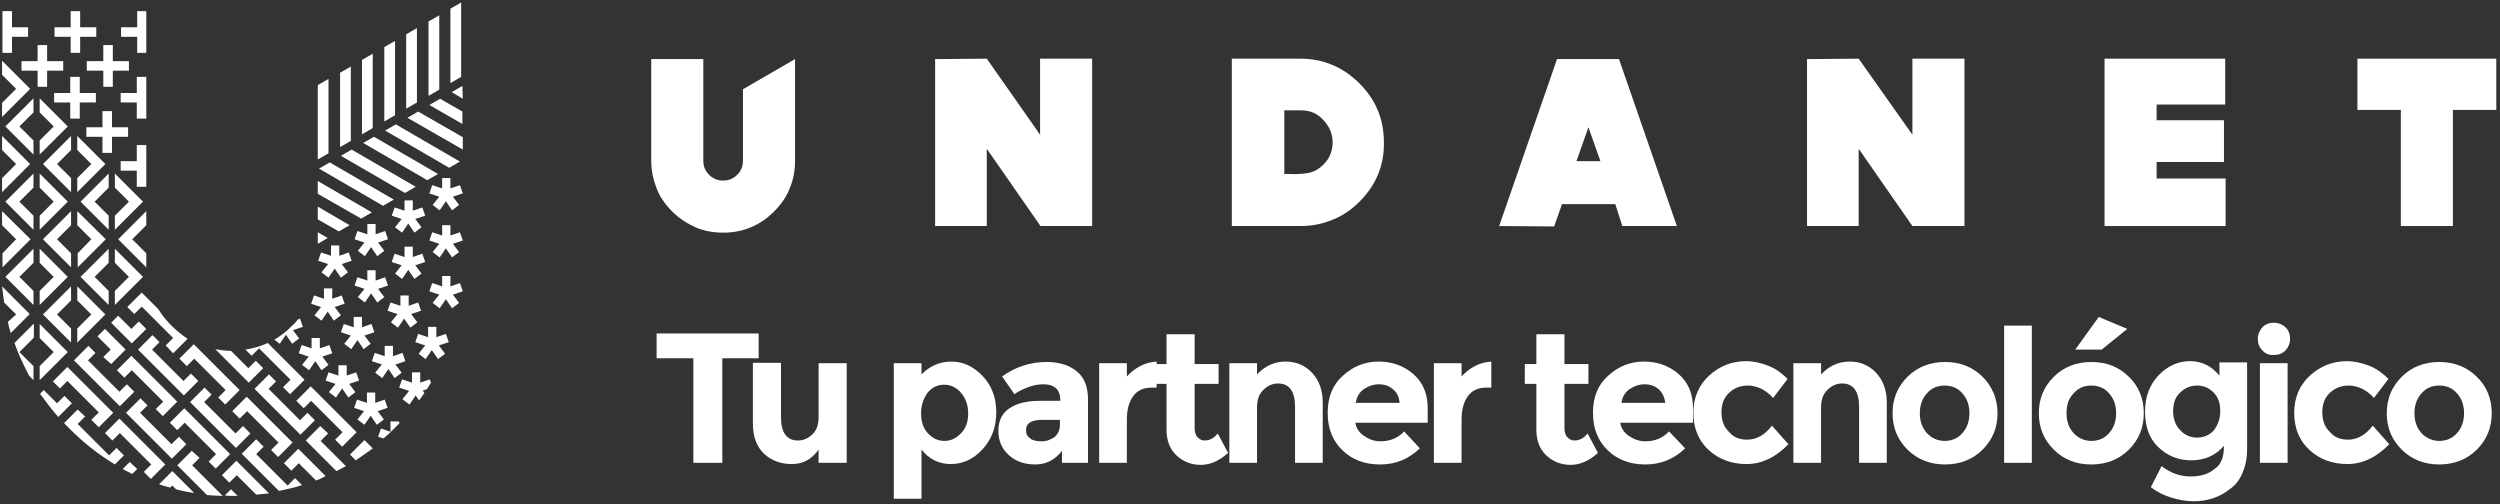 <svg version="1.2" baseProfile="tiny-ps" xmlns="http://www.w3.org/2000/svg" viewBox="0 0 605 122" width="605" height="122">
	<rect x="0" y="0" width="605" height="122" fill="#333333" stroke="none"/>
	<title>logo_undanet_negro-svg</title>
	<style>
		tspan { white-space:pre }
		.shp0 { fill: #ffffff } 
	</style>
	<g id="Layer">
		<path id="Layer" class="shp0" d="M192.4 14.3L192.4 38.9C192.4 41.3 192 43.5 191.1 45.6C190.3 47.7 189 49.5 187.3 51.2C185.6 52.9 183.7 54.2 181.7 55C179.6 55.9 177.4 56.3 175 56.3C172.6 56.3 170.4 55.9 168.3 55C166.3 54.1 164.4 52.9 162.7 51.2C161 49.5 159.7 47.7 158.9 45.6C158.1 43.5 157.6 41.3 157.6 38.9L157.6 14.3L170.2 14.3L170.2 38.9C170.2 40.3 170.7 41.4 171.6 42.3C172.5 43.2 173.6 43.7 175 43.7C176.4 43.7 177.5 43.2 178.4 42.3C179.3 41.4 179.8 40.3 179.8 38.9L179.8 21.6L192.4 14.3Z" />
		<path id="Layer" class="shp0" d="M264.3 14.2L251.7 14.2L251.7 32.6L238.8 14.2L226.3 14.3L226.3 54.7L238.8 54.7L238.8 36L251.8 54.7L251.9 54.7L264.3 54.7L264.3 14.2" />
		<path id="Layer" fill-rule="evenodd" class="shp0" d="M329 48.8C327 50.8 324.8 52.3 322.4 53.2C320 54.2 317.5 54.7 314.7 54.7L298.1 54.7L298.1 14.2L314.7 14.2C317.5 14.2 320 14.7 322.4 15.7C324.8 16.7 327 18.2 329 20.2C333 24.2 334.9 28.9 334.9 34.5C335 40 333 44.8 329 48.8ZM322.5 34.5C322.5 32.5 321.8 30.7 320.3 29.1C319.6 28.3 318.8 27.7 317.9 27.3C317 26.9 315.9 26.7 314.8 26.7L310.8 26.7L310.8 42.1L312.1 42.1C313.6 42.2 315 42.1 316.4 41.9C317.8 41.7 319.1 41 320.3 39.8C321.1 39 321.7 38.1 322 37.2C322.3 36.4 322.5 35.4 322.5 34.5Z" />
		<path id="Layer" fill-rule="evenodd" class="shp0" d="M390.9 49.4L378 49.4L376.1 54.8L362.8 54.7L376.8 14.3L391.8 14.3L405.8 54.7L392.6 54.7L390.9 49.4ZM387.3 39L384.4 30.8L381.5 39L387.3 39Z" />
		<path id="Layer" class="shp0" d="M475.4 14.2L462.8 14.2L462.8 32.6L449.8 14.2L437.3 14.3L437.3 54.7L449.8 54.7L449.8 36L462.8 54.7L462.9 54.7L475.4 54.7L475.4 14.2" />
		<path id="Layer" class="shp0" d="M538.5 25.3L538.5 14.2L509.3 14.2L509.3 54.7L538.6 54.7L538.6 43.2L521.9 43.2L521.9 39.2L538.2 39.2L538.2 29.1L521.9 29.1L521.9 25.3L538.5 25.3" />
		<path id="Layer" class="shp0" d="M604.1 26.6L593.6 26.6L593.6 54.7L581 54.7L581 26.6L570.5 26.6L570.5 14.2L604.1 14.2L604.1 26.6" />
	</g>
	<g id="Layer">
		<path id="SVGID_1_" fill-rule="evenodd" class="shp0" d="M101.7 90.1L101.7 92.6L104 91.8L104.3 92.6C104 93.1 103.6 93.7 103.3 94.2L102.3 94.5L102.7 95.1C102.3 95.7 101.9 96.3 101.4 96.9L100.6 95.7L99.1 97.9L97.4 96.6L99 94.6L96.6 93.8L97.3 91.8L99.7 92.6L99.7 90.1C99.7 90.1 101.7 90.1 101.7 90.1ZM111.9 20.8L112 23.9L109.3 22.3L111.9 20.8ZM106.5 23.9L111.9 27L111.9 30L103.9 25.4L106.5 23.9ZM101.2 27L112 33.2L112 36.2L98.6 28.5L101.2 27ZM95.8 30.1L111.3 39.1L108.7 40.6L93.2 31.6L95.8 30.1ZM90.5 33.1L106 42.1L103.4 43.6L87.9 34.6L90.5 33.1ZM85.1 36.2L100.6 45.2L98 46.7L82.5 37.7L85.1 36.2ZM79.8 39.3L95.3 48.3L92.7 49.8L77.2 40.8L79.8 39.3ZM76.9 43.8L90 51.4L87.4 52.9L76.9 46.9L76.9 43.8ZM76.9 50L84.6 54.5L82 56L76.9 53.1L76.9 50ZM76.9 56.2L79.3 57.6L76.9 59L76.9 56.2ZM111.6 18.6L109 20.1L109 2.1L111.6 0.6L111.6 18.6ZM106.3 21.7L103.7 23.2L103.7 5.2L106.3 3.7L106.3 21.7ZM100.9 24.8L98.3 26.3L98.3 8.3L100.9 6.8L100.9 24.8ZM95.6 27.9L93 29.4L93 11.4L95.6 9.9L95.6 27.9ZM90.2 31L87.6 32.5L87.6 14.5L90.2 13L90.2 31ZM84.9 34.1L82.3 35.6L82.3 17.6L84.9 16.1L84.9 34.1ZM79.5 37.1L76.9 38.6L76.9 20.6L79.5 19.1L79.5 37.1ZM86.1 111.4L84.7 110L88.2 106.5L90.2 108.5C88.9 109.5 87.5 110.4 86.1 111.4ZM68.5 93.7L70.3 91.9L62.7 84.3L60.9 86.1L59.4 84.6C61.3 84.3 63.1 83.8 64.8 83L73.7 91.9L70.2 95.4L68.5 93.7ZM81.1 106.4L82.9 104.6L75.3 97L73.5 98.8L71.7 97L75.2 93.5L86.3 104.6L82.8 108.1L81.1 106.4ZM55.9 84.9L60.1 89.1L61.9 87.3L63.7 89.1L60.2 92.6L52.1 84.5C53.2 84.7 54.5 84.9 55.9 84.9ZM79.4 104.9L77.6 106.7L83.7 112.8C83 113.2 82.2 113.6 81.4 114L74 106.6L77.5 103.1L79.4 104.9ZM66.8 92.3L65 94.1L72.6 101.7L74.4 99.9L76.2 101.7L72.7 105.2L61.6 94.1L65.1 90.6L66.8 92.3ZM52.8 96.2L54.6 94.4L47 86.8L45.2 88.6L43.4 86.8L46.9 83.3L58 94.4L54.5 97.9L52.8 96.2ZM40.1 83.6L41.9 81.8L34.3 74.2L32.5 76L30.8 74.3L34.3 70.8L38.3 74.8C39.2 76.3 40.3 77.6 41.6 78.9C42.8 80.1 44.1 81.1 45.4 82L41.9 85.5L40.1 83.6ZM65.6 108.9L67.4 107.1L59.8 99.5L58 101.3L56.2 99.5L59.7 96L70.8 107.1L67.3 110.6L65.6 108.9ZM76.5 116.3L72.3 112.1L70.5 113.9L68.7 112.1L72.2 108.6L78.8 115.2C78.1 115.6 77.3 116 76.5 116.3ZM28.6 76.4L31.8 79.6L33.6 77.8L35.4 79.6L31.9 83.1L26.9 78.1L28.6 76.4ZM38.6 82.8L36.8 84.6L44.4 92.2L46.2 90.4L48 92.2L44.5 95.7L33.4 84.6L36.9 81.1L38.6 82.8ZM63.8 108.1L62 109.9L69.6 117.5L71.4 115.7L73.1 117.4C71.3 118 69.4 118.4 67.5 118.8L58.5 109.8L62 106.3L63.8 108.1ZM51.2 95.5L49.4 97.3L57 104.9L58.8 103.1L60.6 104.9L57.1 108.4L46 97.3L49.5 93.8L51.2 95.5ZM37.7 99L39.5 97.2L31.9 89.6L30.1 91.4L28.3 89.6L31.8 86.1L42.9 97.2L39.4 100.7L37.7 99ZM25 86.4L26.8 84.6L23.6 81.4L25.4 79.6L30.4 84.6L26.9 88.1L25 86.4ZM50.5 111.7L52.3 109.9L44.7 102.3L42.9 104.1L41.1 102.3L44.6 98.8L55.7 109.9L52.2 113.4L50.5 111.7ZM62 119.7L57.3 115L55.5 116.8L53.7 115L57.2 111.5L65.1 119.4C64.1 119.5 63 119.6 62 119.7ZM23.1 85.4L21.3 87.2L28.9 94.8L30.7 93L32.5 94.8L29 98.3L17.9 87.2L21.4 83.7L23.1 85.4ZM48.3 110.8L46.5 112.6L53.9 120C52.6 120 51.4 119.9 50.1 119.8L42.9 112.6L46.4 109.1L48.3 110.8ZM54.4 119.9L55.9 118.4L57.5 120C57.1 120 56.6 120 56.2 120C55.6 120 55 120 54.4 119.9ZM35.7 98.1L33.9 99.9L41.5 107.5L43.3 105.7L45.1 107.5L41.6 111L30.5 99.9L34 96.4L35.7 98.1ZM34.8 114.2L36.6 112.4L29 104.8L27.2 106.6L25.4 104.8L28.9 101.3L40 112.4L36.5 115.9L34.8 114.2ZM22.1 101.6L23.9 99.8L16.3 92.2L14.5 94L12.8 92.3L16.3 88.8L27.4 99.9L23.9 103.4L22.1 101.6ZM42.6 118.4L41.7 117.5L41.2 118C40.3 117.8 39.4 117.5 38.5 117.2L41.7 114L47 119.3C45.5 119.1 44 118.8 42.6 118.4ZM10.6 94.4L13.8 97.6L15.6 95.8L17.4 97.6L14.1 100.9C12.5 99.1 11.1 97.2 9.7 95.3L10.6 94.4ZM20.6 100.8L18.8 102.6L26.4 110.2L28.2 108.4L30 110.2L27.8 112.4C23.9 110 20.1 107.1 16.7 103.6C16.3 103.2 15.9 102.8 15.5 102.4L18.8 99.1L20.6 100.8ZM33.2 113.5L32 114.7C31.2 114.3 30.4 113.9 29.7 113.5L31.4 111.8L33.2 113.5ZM32 57.9L35.4 61.3C35.4 61.5 35.4 64.5 35.4 64.7L28.6 57.9L35.4 51.1L35.4 54.5L32 57.9ZM31.2 48.8L27.8 45.4L27.8 42L34.6 48.8L27.8 55.6L27.8 52.2L31.2 48.8ZM22.9 48.8L26.3 52.2L26.3 55.6L19.5 48.8L26.3 42L26.3 45.4L22.9 48.8ZM22.1 39.7L18.7 36.3L18.7 32.9L25.5 39.7L18.7 46.5L18.7 43.1L22.1 39.7ZM13.8 39.7L17.2 43.1L17.2 46.5L10.4 39.7L17.2 32.9L17.2 36.3L13.8 39.7ZM13 30.6L9.6 27.2L9.6 23.8L16.4 30.6L9.6 37.4L9.6 34L13 30.6ZM4.7 30.6L8.1 34L8.1 37.4L1.3 30.6L8.1 23.8L8.1 27.2L4.7 30.6ZM3.9 21.5L0.5 18.1L0.5 14.7L7.3 21.5L0.5 28.3L0.5 24.9L3.9 21.5ZM31.2 67L27.8 63.6L27.8 60.2L34.6 67L27.8 73.8L27.8 70.4L31.2 67ZM22.9 67L26.3 70.4L26.3 73.8L19.5 67L26.3 60.2L26.3 63.6L22.9 67ZM22.1 57.9L18.7 54.5L18.7 51.1L25.6 57.9L18.8 64.7L18.8 61.3L22.1 57.9ZM13.8 57.9L17.2 61.3L17.2 64.7L10.4 57.9L17.2 51.1L17.2 54.5L13.8 57.9ZM13 48.8L9.6 45.4L9.6 42L16.4 48.8L9.6 55.6L9.6 52.2L13 48.8ZM4.7 48.8L8.1 52.2L8.1 55.6L1.3 48.8L8.1 42L8.1 45.4L4.7 48.8ZM3.9 39.7L0.5 36.3L0.5 32.9L7.3 39.7L0.5 46.5L0.5 43.1L3.9 39.7ZM22.1 76.1L18.7 72.7L18.7 69.3L25.5 76.1L18.7 82.9L18.7 79.5L22.1 76.1ZM13.8 76.1L17.2 79.5L17.2 82.9L10.4 76.1L17.2 69.3L17.2 72.7L13.8 76.1ZM13 67L9.6 63.6L9.6 60.2L16.4 67L9.6 73.8L9.6 70.4L13 67ZM4.7 67L8.1 70.4L8.1 73.8L1.3 67L8.1 60.2L8.1 63.6L4.7 67ZM3.9 57.9L0.5 54.5L0.5 51.1L7.4 57.9L0.6 64.7L0.6 61.3L3.9 57.9ZM13 85.2L9.6 81.8L9.6 78.4L16.4 85.2L9.6 92L9.6 88.6L13 85.2ZM4.7 85.2L8.1 88.6L8.1 92L7.1 91C5.7 88.4 4.5 85.8 3.5 83L8.2 78.3L8.2 81.7L4.7 85.2ZM3.9 76.1L1 73.2C0.8 71.9 0.7 70.6 0.5 69.3L7.2 76L2.6 80.6C2.3 79.7 2.1 78.8 1.9 77.9L3.9 76.1ZM95.1 83.7L95.1 86.2L97.4 85.4L98.1 87.4L95.7 88.2L97.2 90.2L95.5 91.5L94 89.3L92.5 91.5L90.8 90.2L92.4 88.2L90 87.4L90.7 85.4L93.1 86.2L93.1 83.7L95.1 83.7ZM105.6 79.1L105.6 81.6L107.9 80.8L108.6 82.8L106.2 83.6L107.7 85.6L106 86.9L104.5 84.7L103 86.9L101.3 85.6L102.9 83.6L100.5 82.8L101.2 80.8L103.6 81.6L103.6 79.1L105.6 79.1ZM90.8 95L90.8 97.5L93.1 96.7L93.8 98.7L91.4 99.5L92.9 101.5L91.2 102.8L89.7 100.6L88.2 102.8L86.5 101.5L88.1 99.5L85.7 98.7L86.4 96.7L88.8 97.5L88.8 95L90.8 95ZM83.9 88.4L83.9 90.9L86.2 90.1L86.9 92.1L84.5 92.9L86 94.9L84.3 96.2L82.8 94L81.3 96.2L79.6 94.9L81.2 92.9L78.8 92.1L79.5 90.1L81.9 90.9L81.9 88.4L83.9 88.4ZM77.4 81.8L77.4 84.3L79.7 83.5L80.4 85.5L78 86.3L79.5 88.3L77.8 89.6L76.3 87.4L74.8 89.6L73.1 88.3L74.7 86.3L72.3 85.5L73 83.5L75.4 84.3L75.4 81.8L77.4 81.8ZM87.6 76.7L87.6 79.2L89.9 78.4L90.6 80.4L88.2 81.2L89.7 83.2L88 84.5L86.5 82.3L85 84.5L83.3 83.2L84.9 81.2L82.5 80.4L83.2 78.4L85.6 79.2L85.6 76.7L87.6 76.7ZM98.9 71.5L98.9 74L101.2 73.2L101.9 75.2L99.5 76L101 78L99.3 79.3L97.8 77.1L96.3 79.3L94.6 78L96.2 76L93.8 75.2L94.5 73.2L96.9 74L96.9 71.5L98.9 71.5ZM80.4 69.8L80.4 72.3L82.7 71.5L83.4 73.5L81 74.3L82.5 76.3L80.8 77.6L79.3 75.4L77.8 77.6L76.1 76.3L77.7 74.3L75.3 73.5L76 71.5L78.4 72.3L78.4 69.8L80.4 69.8ZM90.9 65.4L90.9 67.9L93.2 67.1L93.9 69.1L91.5 69.9L93 71.9L91.3 73.2L89.8 71L88.3 73.2L86.6 71.9L88.2 69.9L85.8 69.1L86.5 67.1L88.9 67.9L88.9 65.4L90.9 65.4ZM99.9 59.7L99.9 62.2L102.2 61.4L102.9 63.4L100.5 64.2L102 66.2L100.3 67.5L98.8 65.3L97.3 67.5L95.6 66.2L97.2 64.2L94.8 63.4L95.5 61.4L97.9 62.2L97.9 59.7L99.9 59.7ZM82.1 59.4L82.1 61.9L84.4 61.1L85.1 63.1L82.7 63.9L84.2 65.9L82.5 67.2L81 65L79.5 67.2L77.8 65.9L79.4 63.9L77 63.1L77.7 61.1L80.1 61.9L80.1 59.4L82.1 59.4ZM90.9 54.2L90.9 56.7L93.2 55.9L93.9 57.9L91.5 58.7L93 60.7L91.3 62L89.8 59.8L88.3 62L86.6 60.7L88.2 58.7L85.8 57.9L86.5 55.9L88.9 56.7L88.9 54.2L90.9 54.2ZM99.9 48.5L99.9 51L102.2 50.2L102.9 52.2L100.5 53L102 55L100.3 56.3L98.8 54.1L97.3 56.3L95.6 55L97.2 53L94.8 52.2L95.5 50.2L97.9 51L97.9 48.5L99.9 48.5ZM109 43.1L109 45.6L111.3 44.8L112 46.8L109.6 47.6L111.1 49.6L109.4 50.9L107.9 48.7L106.4 50.9L104.7 49.6L106.3 47.6L103.9 46.8L104.6 44.8L107 45.6L107 43.1L109 43.1ZM109 54.5L109 57L111.3 56.2L112 58.2L109.6 59L111.1 61L109.4 62.3L107.9 60.1L106.4 62.3L104.7 61L106.3 59L103.9 58.2L104.6 56.2L107 57L107 54.5L109 54.5ZM109 66.8L109 69.3L111.3 68.5L112 70.5L109.6 71.3L111.1 73.3L109.4 74.6L107.9 72.4L106.4 74.6L104.7 73.3L106.3 71.3L103.9 70.5L104.6 68.5L107 69.3L107 66.8L109 66.8ZM29.3 6.6L33.2 6.6L33.2 2.7L35.4 2.7L35.4 12.8L33.2 12.8L33.2 8.9L29.3 8.9L29.3 6.6ZM27.3 10.9L27.3 14.8L31.2 14.8L31.2 17.1L27.3 17.1L27.3 21L25 21L25 17.1L21 17.1L21 14.8L25 14.8L25 10.9L27.3 10.9ZM13.2 8.9L13.2 6.6L17.1 6.6L17.1 2.7L19.4 2.7L19.4 6.6L23.3 6.6L23.3 8.9L19.4 8.9L19.4 12.8L17.1 12.8L17.1 8.9L13.2 8.9ZM11.4 10.9L11.4 14.8L15.3 14.8L15.3 17.1L11.4 17.1L11.4 21L9.1 21L9.1 17.1L5.2 17.1L5.2 14.8L9.1 14.8L9.1 10.9L11.4 10.9ZM0.6 2.7L2.9 2.7L2.9 6.6L6.8 6.6L6.8 8.9L2.9 8.9L2.9 12.8L0.6 12.8L0.6 2.7ZM35.4 28.7L33.1 28.7L33.1 24.8L29.2 24.8L29.2 22.5L33.1 22.5L33.1 18.6L35.4 18.6L35.4 28.7ZM29.2 41.3L29.2 39L33.1 39L33.1 35.1L35.4 35.1L35.4 45.2L33.1 45.2L33.1 41.3L29.2 41.3ZM20.9 33.1L20.9 30.8L24.8 30.8L24.8 26.9L27.1 26.9L27.1 30.8L31 30.8L31 33.1L27.1 33.1L27.1 37L24.8 37L24.8 33.1L20.9 33.1ZM19.3 18.6L19.3 22.5L23.2 22.5L23.2 24.8L19.3 24.8L19.3 28.7L17 28.7L17 24.8L13.1 24.8L13.1 22.5L17 22.5L17 18.6L19.3 18.6ZM72.1 77.3L72.6 77.1L73.3 79.1L70.9 79.9L72.4 81.9L70.7 83.2L69.2 81L67.7 83.2L66.4 82.2C67.9 81.3 69.4 80.2 70.7 78.8C71.3 78.3 71.7 77.8 72.1 77.3ZM96.7 102.4C96.3 102.8 95.9 103.2 95.5 103.6C95.2 103.9 94.9 104.2 94.6 104.5C94 105.1 93.4 105.6 92.8 106.1L91.5 105.7L92.2 103.7L94.5 104.5L94.5 102L96.6 102L96.6 102.4L96.7 102.4Z" />
	</g>
	<g id="Layer">
		<path id="Layer" class="shp0" d="M174.8 86.7L174.8 112L167.8 112L167.8 86.7L158.9 86.7L158.9 80.7L183.6 80.7L183.6 86.7L174.8 86.7Z" />
		<path id="Layer" class="shp0" d="M198.1 100.9L198.1 87.9L204.9 87.9L204.9 112L198.1 112L198.1 108.8C196.4 111.2 194.3 112.3 191.6 112.3C189 112.3 186.7 111.5 184.9 109.8C183.1 108.1 182.2 105.7 182.2 102.4L182.2 87.8L189 87.8L189 101C189 104.7 190.4 106.6 193.1 106.6C194.4 106.6 195.6 106.1 196.6 105.1C197.6 104.2 198.1 102.8 198.1 100.9Z" />
		<path id="Layer" fill-rule="evenodd" class="shp0" d="M230.3 87.5C233.1 87.5 235.6 88.7 237.8 91C240 93.3 241.1 96.3 241.1 99.8C241.1 103.3 240 106.3 237.8 108.7C235.6 111.1 233 112.3 230.1 112.3C227.2 112.3 224.8 111.1 223 108.8L223 120.7L216.3 120.7L216.3 87.9L223 87.9L223 90.6C225.1 88.5 227.5 87.5 230.3 87.5ZM222.9 100C222.9 102 223.4 103.6 224.5 104.8C225.6 106 226.9 106.7 228.5 106.7C230.1 106.7 231.4 106.1 232.6 104.8C233.8 103.6 234.3 102 234.3 100C234.3 98.1 233.7 96.4 232.6 95.1C231.5 93.8 230.1 93.1 228.5 93.1C226.9 93.1 225.6 93.7 224.5 95C223.5 96.4 222.9 98 222.9 100Z" />
		<path id="Layer" fill-rule="evenodd" class="shp0" d="M263.3 112L257 112L257 109.1C255.3 111.3 253.1 112.4 250.6 112.4C248 112.4 245.9 111.7 244.2 110.2C242.5 108.7 241.6 106.7 241.6 104.3C241.6 101.8 242.5 100 244.3 98.8C246.1 97.6 248.5 97 251.6 97L256.6 97L256.6 96.9C256.6 94.3 255.2 93 252.5 93C251.3 93 250.1 93.2 248.8 93.7C247.5 94.2 246.4 94.7 245.5 95.4L242.5 91.1C245.7 88.8 249.3 87.6 253.3 87.6C256.2 87.6 258.6 88.3 260.5 89.8C262.4 91.3 263.3 93.6 263.3 96.7L263.3 112ZM256.5 102.8L256.5 101.6L252.3 101.6C249.6 101.6 248.3 102.4 248.3 104.1C248.3 105 248.6 105.6 249.3 106.1C249.9 106.6 250.9 106.8 252.1 106.8C253.3 106.8 254.3 106.4 255.3 105.7C256 105 256.5 104.1 256.5 102.8Z" />
		<path id="Layer" class="shp0" d="M278.7 93.8C276.7 93.8 275.2 94.5 274.2 95.9C273.2 97.3 272.7 99.2 272.7 101.5L272.7 112L266 112L266 87.9L272.7 87.9L272.7 91.1C273.6 90.1 274.6 89.3 275.9 88.6C277.2 87.9 278.5 87.6 279.9 87.5L279.9 93.8L278.7 93.8L278.7 93.8Z" />
		<path id="Layer" class="shp0" d="M289.1 92.8L289.1 103.6C289.1 104.5 289.3 105.3 289.8 105.8C290.3 106.3 290.8 106.6 291.5 106.6C292.8 106.6 293.8 106 294.7 104.9L297.2 109.6C295.1 111.5 292.9 112.5 290.6 112.5C288.3 112.5 286.3 111.7 284.7 110.2C283.1 108.7 282.3 106.6 282.3 104L282.3 92.9L279.5 92.9L279.5 88.1L282.3 88.1L282.3 80.9L289.1 80.9L289.1 88.1L294.9 88.1L294.9 92.9L289.1 92.9L289.1 92.8Z" />
		<path id="Layer" class="shp0" d="M304.2 98.6L304.2 112L297.5 112L297.5 87.9L304.2 87.9L304.2 90.6C306.2 88.5 308.5 87.5 311.1 87.5C313.7 87.5 315.8 88.4 317.5 90.2C319.2 92 320.1 94.4 320.1 97.4L320.1 112L313.4 112L313.4 98.4C313.4 94.7 312 92.8 309.3 92.8C308 92.8 306.8 93.3 305.8 94.3C304.7 95.3 304.2 96.7 304.2 98.6Z" />
		<path id="Layer" fill-rule="evenodd" class="shp0" d="M343.6 108.5C340.9 111.1 337.7 112.4 334 112.4C330.3 112.4 327.3 111.3 324.9 109C322.5 106.7 321.3 103.7 321.3 99.9C321.3 96.1 322.5 93.1 325 90.9C327.4 88.7 330.3 87.5 333.6 87.5C336.9 87.5 339.7 88.5 342 90.5C344.3 92.5 345.5 95.2 345.5 98.7L345.5 102.3L328 102.3C328.2 103.6 328.9 104.7 330.1 105.5C331.3 106.3 332.6 106.8 334 106.8C336.4 106.8 338.3 106 339.8 104.4L343.6 108.5ZM337.1 94.2C336.2 93.4 335 93 333.7 93C332.4 93 331.2 93.4 330 94.2C328.9 95 328.3 96.1 328.1 97.5L338.7 97.5C338.6 96.1 338.1 95 337.1 94.2Z" />
		<path id="Layer" class="shp0" d="M359.7 93.8C357.7 93.8 356.2 94.5 355.2 95.9C354.2 97.3 353.7 99.2 353.7 101.5L353.7 112L347 112L347 87.9L353.7 87.9L353.7 91.1C354.6 90.1 355.6 89.3 356.9 88.6C358.2 87.9 359.5 87.6 360.9 87.5L360.9 93.8L359.7 93.8L359.7 93.8Z" />
		<path id="Layer" class="shp0" d="M378.6 92.8L378.6 103.6C378.6 104.5 378.8 105.3 379.3 105.8C379.8 106.3 380.3 106.6 381 106.6C382.3 106.6 383.3 106 384.2 104.9L386.7 109.6C384.6 111.5 382.4 112.5 380.1 112.5C377.8 112.5 375.8 111.7 374.2 110.2C372.6 108.7 371.8 106.6 371.8 104L371.8 92.9L369 92.9L369 88.1L371.8 88.1L371.8 80.9L378.6 80.9L378.6 88.1L384.4 88.1L384.4 92.9L378.6 92.9L378.6 92.8Z" />
		<path id="Layer" fill-rule="evenodd" class="shp0" d="M407.8 108.5C405.1 111.1 401.9 112.4 398.2 112.4C394.5 112.4 391.5 111.3 389.1 109C386.7 106.7 385.5 103.7 385.5 99.9C385.5 96.1 386.7 93.1 389.2 90.9C391.6 88.7 394.5 87.5 397.8 87.5C401.1 87.5 403.9 88.5 406.2 90.5C408.5 92.5 409.7 95.2 409.7 98.7L409.7 102.3L392.1 102.3C392.3 103.6 393 104.7 394.2 105.5C395.4 106.3 396.7 106.8 398.1 106.8C400.5 106.8 402.4 106 403.9 104.4L407.8 108.5ZM401.4 94.2C400.5 93.4 399.3 93 398 93C396.7 93 395.5 93.4 394.3 94.2C393.2 95 392.6 96.1 392.4 97.5L403 97.5C402.8 96.1 402.3 95 401.4 94.2Z" />
		<path id="Layer" class="shp0" d="M422.8 106.4C425 106.4 427.1 105.3 428.8 103L432.8 107.5C429.7 110.7 426.3 112.3 422.7 112.3C419.1 112.3 416 111.2 413.5 108.9C411 106.6 409.8 103.6 409.8 99.9C409.8 96.2 411.1 93.2 413.6 90.9C416.1 88.6 419.1 87.4 422.6 87.4C424.3 87.4 426.1 87.8 427.9 88.5C429.7 89.2 431.2 90.3 432.6 91.7L429.1 96.3C428.3 95.4 427.4 94.7 426.3 94.1C425.2 93.6 424.1 93.3 423 93.3C421.2 93.3 419.7 93.9 418.5 95C417.2 96.2 416.6 97.7 416.6 99.8C416.6 101.8 417.2 103.4 418.5 104.6C419.6 105.9 421.1 106.4 422.8 106.4Z" />
		<path id="Layer" class="shp0" d="M440.7 98.6L440.7 112L434 112L434 87.9L440.7 87.9L440.7 90.6C442.7 88.5 445 87.5 447.6 87.5C450.2 87.5 452.3 88.4 454 90.2C455.7 92 456.6 94.4 456.6 97.4L456.6 112L449.9 112L449.9 98.4C449.9 94.7 448.5 92.8 445.8 92.8C444.5 92.8 443.3 93.3 442.3 94.3C441.2 95.3 440.7 96.7 440.7 98.6Z" />
		<path id="Layer" fill-rule="evenodd" class="shp0" d="M483.4 100C483.4 103.5 482.2 106.4 479.8 108.8C477.4 111.2 474.3 112.4 470.7 112.4C467.1 112.4 464 111.2 461.6 108.8C459.2 106.4 458 103.5 458 100C458 96.5 459.2 93.6 461.6 91.2C464 88.8 467.1 87.6 470.7 87.6C474.3 87.6 477.4 88.8 479.8 91.2C482.1 93.5 483.4 96.5 483.4 100ZM464.6 100C464.6 102 465.2 103.6 466.3 104.8C467.4 106 468.9 106.7 470.6 106.7C472.3 106.7 473.8 106.1 474.9 104.8C476 103.6 476.6 102 476.6 100C476.6 98 476 96.4 474.9 95.2C473.8 93.9 472.3 93.3 470.6 93.3C468.9 93.3 467.4 93.9 466.3 95.2C465.2 96.4 464.6 98 464.6 100Z" />
		<path id="Layer" class="shp0" d="M491.7 112L485 112L485 78.8L491.7 78.8L491.7 112Z" />
		<path id="Layer" fill-rule="evenodd" class="shp0" d="M518.8 100C518.8 103.5 517.6 106.4 515.2 108.8C512.8 111.2 509.7 112.4 506.1 112.4C502.4 112.4 499.4 111.2 497 108.8C494.6 106.4 493.4 103.5 493.4 100C493.4 96.5 494.6 93.6 497 91.2C499.4 88.8 502.5 87.6 506.1 87.6C509.8 87.6 512.8 88.8 515.2 91.2C517.6 93.5 518.8 96.5 518.8 100ZM500.1 100C500.1 102 500.7 103.6 501.8 104.8C502.9 106 504.4 106.7 506.1 106.7C507.8 106.7 509.3 106.1 510.4 104.8C511.5 103.6 512.1 102 512.1 100C512.1 98 511.5 96.4 510.4 95.2C509.3 93.9 507.8 93.3 506.1 93.3C504.4 93.3 502.9 93.9 501.8 95.2C500.6 96.4 500.1 98 500.1 100ZM508.6 84.6L502.2 84.6L507.9 76.7L514.8 79.6L508.6 84.6Z" />
		<path id="Layer" fill-rule="evenodd" class="shp0" d="M538.2 107.9C536.1 110.3 533.4 111.4 530.3 111.4C527.1 111.4 524.5 110.3 522.3 108.2C520.1 106.1 519.1 103.2 519.1 99.6C519.1 96 520.2 93.1 522.4 90.8C524.6 88.5 527.2 87.4 530 87.4C532.9 87.4 535.2 88.6 537.1 90.9L537.1 87.7L543.8 87.7L543.8 108.7C543.8 110.9 543.4 112.8 542.7 114.4C542 116.1 541 117.4 539.7 118.3C537.2 120.3 534.3 121.3 530.9 121.3C529.1 121.3 527.3 121 525.4 120.4C523.5 119.8 521.9 119 520.5 117.9L523.1 112.8C525.3 114.5 527.6 115.3 530.1 115.3C532.6 115.3 534.5 114.7 535.9 113.5C537.5 112.5 538.2 110.6 538.2 107.9ZM537.3 99.5C537.3 97.6 536.8 96.1 535.7 95C534.6 93.9 533.3 93.3 531.7 93.3C530.1 93.3 528.7 93.9 527.6 95C526.4 96.1 525.9 97.6 525.9 99.5C525.9 101.4 526.5 103 527.6 104.1C528.7 105.3 530.1 105.9 531.7 105.9C533.3 105.9 534.7 105.3 535.7 104.2C536.7 102.9 537.3 101.4 537.3 99.5Z" />
		<path id="Layer" class="shp0" d="M547.5 84.8C546.7 84 546.4 83.1 546.4 82C546.4 80.9 546.8 80 547.5 79.2C548.3 78.4 549.2 78.1 550.3 78.1C551.4 78.1 552.3 78.5 553.1 79.2C553.9 80 554.2 80.9 554.2 82C554.2 83.1 553.8 84 553.1 84.8C552.3 85.6 551.4 85.9 550.3 85.9C549.2 86 548.2 85.6 547.5 84.8ZM553.6 112L546.9 112L546.9 87.9L553.6 87.9L553.6 112Z" />
		<path id="Layer" class="shp0" d="M568.2 106.4C570.4 106.4 572.5 105.3 574.2 103L578.2 107.5C575.1 110.7 571.7 112.3 568.1 112.3C564.5 112.3 561.4 111.2 558.9 108.9C556.4 106.6 555.2 103.6 555.2 99.9C555.2 96.2 556.5 93.2 559 90.9C561.5 88.6 564.5 87.4 568 87.4C569.7 87.4 571.5 87.8 573.3 88.5C575.1 89.2 576.6 90.3 578 91.7L574.5 96.3C573.7 95.4 572.8 94.7 571.7 94.1C570.6 93.6 569.5 93.3 568.4 93.3C566.6 93.3 565.1 93.9 563.9 95C562.6 96.2 562 97.7 562 99.8C562 101.8 562.6 103.4 563.9 104.6C565 105.9 566.5 106.4 568.2 106.4Z" />
		<path id="Layer" fill-rule="evenodd" class="shp0" d="M603 100C603 103.5 601.8 106.4 599.4 108.8C597 111.2 593.9 112.4 590.3 112.4C586.7 112.4 583.6 111.2 581.2 108.8C578.8 106.4 577.6 103.5 577.6 100C577.6 96.5 578.8 93.6 581.2 91.2C583.6 88.8 586.7 87.6 590.3 87.6C593.9 87.6 597 88.8 599.4 91.2C601.8 93.5 603 96.5 603 100ZM584.3 100C584.3 102 584.9 103.6 586 104.8C587.1 106 588.6 106.7 590.3 106.7C592 106.7 593.5 106.1 594.6 104.8C595.7 103.6 596.3 102 596.3 100C596.3 98 595.7 96.4 594.6 95.2C593.5 93.9 592 93.3 590.3 93.3C588.6 93.3 587.1 93.9 586 95.2C584.9 96.4 584.3 98 584.3 100Z" />
	</g>
</svg>